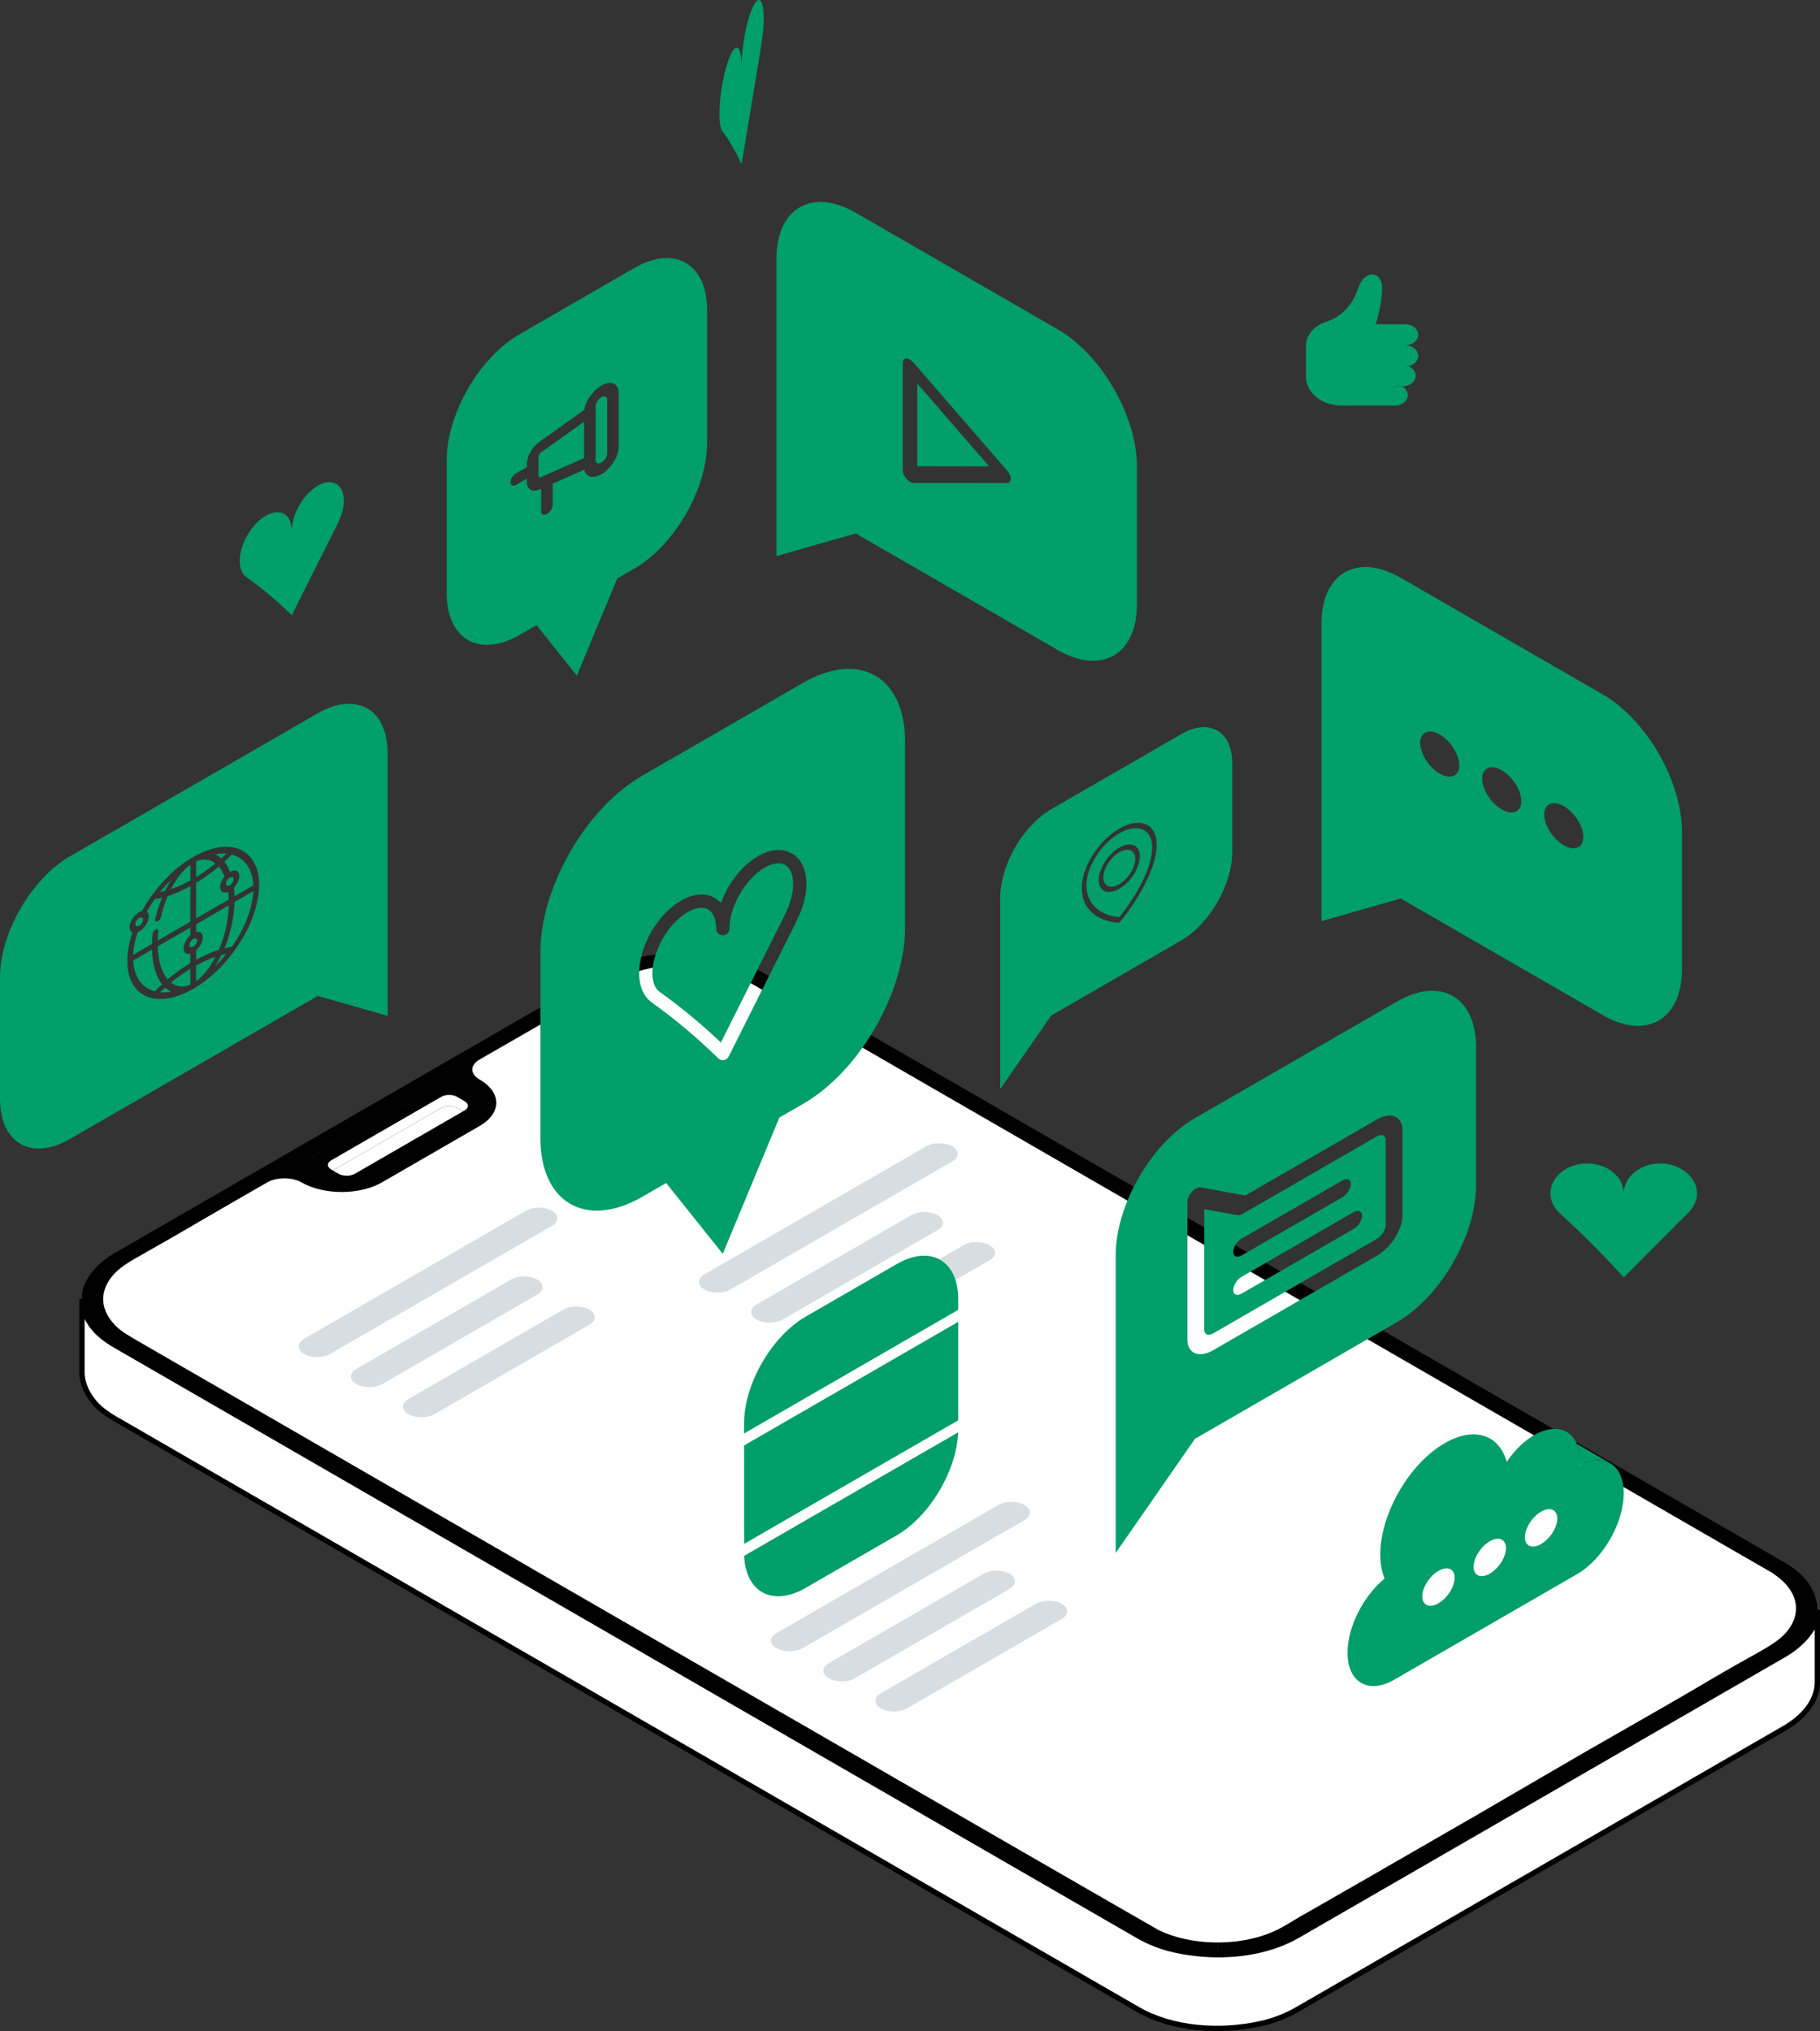 <?xml version="1.0" encoding="UTF-8"?> <svg xmlns="http://www.w3.org/2000/svg" id="_イヤー_2" viewBox="0 0 340.5 380"><rect x="0" y="0" width="340.5" height="380" fill="#333333" stroke="none"/><defs><style>.cls-1{fill:#e9e7ec;}.cls-2,.cls-3{fill:#fff;}.cls-4{fill:#6b8090;}.cls-5{fill:#009e69;}.cls-3{stroke:#000;stroke-miterlimit:10;stroke-width:1px;}.cls-6{opacity:.27;}</style></defs><g id="_イヤー_2-2"><g><g><path class="cls-1" d="M164.23,264.55l-66.11,38.17c-2.15,1.24-5.63,1.24-7.78,0h0c-2.15-1.24-2.15-3.25,0-4.49l66.11-38.17c2.15-1.24,5.63-1.24,7.78,0h0c2.15,1.24,2.15,3.25,0,4.49Z"></path><path class="cls-1" d="M96.03,243.84l-19.35,11.17c-2.15,1.24-5.63,1.24-7.78,0h0c-2.15-1.24-2.15-3.25,0-4.49l19.35-11.17c2.15-1.24,5.63-1.24,7.78,0h0c2.15,1.24,2.15,3.25,0,4.49Z"></path></g><path class="cls-1" d="M189.8,327.72l-19.35,11.17c-2.15,1.24-5.63,1.24-7.78,0h0c-2.15-1.24-2.15-3.25,0-4.49l19.35-11.17c2.15-1.24,5.63-1.24,7.78,0h0c2.15,1.24,2.15,3.25,0,4.49Z"></path><g><path class="cls-3" d="M17.27,248.16c1.13,1.47,2.65,2.59,4.23,3.51l191.35,110.47c2.22,1.29,4.62,2.2,7.2,2.75,2.47,.52,5.1,.82,7.74,.83,5.27,.02,10.62-1.08,14.96-3.58l91.06-52.56c2.57-1.48,5.36-4.04,6.03-6.93,.11-.48,.16-.98,.16-1.47v13.57c0,3.73-2.88,6.72-6.19,8.63l-91.06,52.57c-2.22,1.28-4.62,2.2-7.2,2.74-7.39,1.58-16.19,1.02-22.7-2.74L21.51,265.45c-.83-.48-1.63-1.02-2.4-1.63-2.08-1.64-3.78-4.41-3.78-7.06h0v-13.74h0c.05,1.82,.82,3.66,1.95,5.13Z"></path><path d="M20.99,247.31c1.57,1.89,2.83,2.4,8.34,5.61,.1,.06,186.48,107.7,187.44,108.17,3.16,1.54,7.11,2.32,11.05,2.32l-.02,2.3c-2.64-.01-5.27-.3-7.74-.83-2.58-.55-4.98-1.46-7.2-2.75L21.51,251.67c-1.58-.92-3.1-2.04-4.23-3.51-1.13-1.47-1.89-3.31-1.95-5.13-.03-.57,.02-1.14,.15-1.69,.68-2.89,3.46-5.45,6.03-6.93l91.06-52.56c4.33-2.5,9.68-3.59,14.95-3.58l-.02,2.3c-1.95,0-3.94,.19-5.89,.6-3.94,.84-5.85,2.04-8.78,3.79-2.97,1.78,6.76-3.96-34.18,19.67-6.66,3.85-13.29,7.77-19.96,11.61-6.66,3.84-13.35,7.61-20.01,11.5-2.77,1.62-5.53,3.27-8.32,4.84-3.26,1.83-6.29,3.44-7.84,4.68-3.47,2.78-4.37,6.64-1.53,10.06Z"></path><path d="M333.81,309.57l-91.06,52.56c-4.33,2.5-9.69,3.6-14.96,3.58l.02-2.3c3.51,0,7.04-.62,10.03-1.87,1.76-.74,3.07-1.58,4.65-2.52,2.97-1.78-6.76,3.96,34.18-19.68,6.66-3.85,13.29-7.77,19.96-11.61,6.67-3.84,13.36-7.61,20.01-11.5,2.77-1.62,5.53-3.27,8.33-4.84,5.51-3.1,8.11-4.31,9.82-6.76,2.23-3.21,1.71-7.44-3.79-10.69-.21-.13-191.58-110.64-192.44-111.06-3.03-1.47-6.95-2.32-11.06-2.32l.02-2.3c2.64,0,5.27,.3,7.75,.83,2.58,.55,4.98,1.46,7.21,2.75l191.34,110.47c1.59,.92,3.1,2.04,4.24,3.51,1.18,1.53,1.95,3.46,1.95,5.35,0,.49-.05,.99-.16,1.47-.67,2.89-3.46,5.45-6.03,6.93Z"></path><g><path d="M142.07,184.9c-2.22-1.28-3.46-2-3.53-2.03-3.03-1.47-6.95-2.31-11.06-2.32-1.94,0-3.94,.2-5.88,.61-3.94,.83-5.85,2.03-8.78,3.79-2.76,1.66,5.47-3.2-26.35,15.15l-7.83,4.52c-6.66,3.86-13.3,7.77-19.95,11.61-1.83,1.05-3.65,2.1-5.49,3.14-4.84,2.78-9.7,5.53-14.53,8.36-2.77,1.63-5.53,3.27-8.31,4.84-3.25,1.84-6.29,3.44-7.84,4.68-3.46,2.78-4.38,6.64-1.54,10.06,1.58,1.89,2.83,2.4,8.34,5.62l80.93,46.73c50.47,29.14,105.98,61.18,106.52,61.44,3.16,1.55,7.11,2.32,11.04,2.32,3.5,0,7.03-.62,10.02-1.88,1.77-.73,3.08-1.58,4.64-2.52,2.97-1.78-6.76,3.96,34.19-19.67,6.66-3.85,13.3-7.77,19.96-11.62,6.67-3.84,13.36-7.61,20.01-11.5,2.76-1.62,5.53-3.27,8.31-4.84,5.52-3.1,8.11-4.31,9.82-6.77,2.15-3.08,1.75-7.11-3.17-10.31-.2-.13-.4-.26-.62-.39-.19-.12-162.72-93.98-188.91-109.04Z"></path><path class="cls-2" d="M331.6,294.33c4.93,3.2,5.32,7.22,3.17,10.31-1.7,2.45-4.3,3.66-9.82,6.77-2.78,1.57-5.55,3.22-8.31,4.84-6.65,3.89-13.35,7.66-20.01,11.5-6.66,3.85-13.3,7.76-19.96,11.62-40.95,23.63-31.21,17.89-34.19,19.67-1.56,.94-2.88,1.78-4.64,2.52-6.41,2.68-15.15,2.45-21.06-.44-.89-.43-162.95-94.02-187.45-108.17-5.5-3.22-6.76-3.72-8.34-5.62-2.84-3.42-1.93-7.28,1.54-10.06,1.89-1.51,3.53-2.1,16.16-9.52,3.76-2.2,7.55-4.36,11.32-6.53,1.77-1.01,4.63-1.01,6.39,0,4.16,2.4,10.9,2.4,15.06,0l18.27-10.55c4.16-2.4,4.16-6.29,0-8.69-1.87-1.08-1.76-2.73-.03-3.73,28.04-16.16,20.47-11.69,23.14-13.3,2.93-1.76,4.83-2.95,8.78-3.79,6.03-1.29,12.5-.45,16.94,1.71,.12,.05-5.07-2.94,193.06,111.45Z"></path></g><g><path class="cls-2" d="M82.54,207.29c.83-.48,2.16-.48,2.98,0l1.11,.64-20.27,11.7c-.83,.48-2.17,.47-2.99,0l-1.1-.64,20.27-11.7Z"></path><path class="cls-2" d="M85.52,205.23l1.4,.81c.84,.48,.82,1.25,0,1.72l-.29,.17-1.11-.64c-.83-.48-2.16-.48-2.98,0l-20.27,11.7-.29-.17c-.4-.23-.62-.54-.63-.85v-.02c0-.31,.21-.62,.63-.86l20.56-11.87c.83-.48,2.17-.47,2.98,0Z"></path></g></g><g class="cls-6"><path class="cls-4" d="M103.27,229.35l-41.5,23.96c-1.35,.78-3.53,.78-4.88,0h0c-1.35-.78-1.35-2.04,0-2.82l41.5-23.96c1.35-.78,3.53-.78,4.88,0h0c1.35,.78,1.35,2.04,0,2.82Z"></path><path class="cls-4" d="M100.49,242.23l-28.96,16.72c-1.35,.78-3.53,.78-4.88,0h0c-1.35-.78-1.35-2.04,0-2.82l28.96-16.72c1.35-.78,3.53-.78,4.88,0h0c1.35,.78,1.35,2.04,0,2.82Z"></path><path class="cls-4" d="M110.25,247.86l-28.96,16.72c-1.35,.78-3.53,.78-4.88,0h0c-1.35-.78-1.35-2.04,0-2.82l28.96-16.72c1.35-.78,3.53-.78,4.88,0h0c1.35,.78,1.35,2.04,0,2.82Z"></path></g><g class="cls-6"><path class="cls-4" d="M178.16,217.3l-41.5,23.96c-1.35,.78-3.53,.78-4.88,0h0c-1.35-.78-1.35-2.04,0-2.82l41.5-23.96c1.35-.78,3.53-.78,4.88,0h0c1.35,.78,1.35,2.04,0,2.82Z"></path><path class="cls-4" d="M175.38,230.17l-28.96,16.72c-1.35,.78-3.53,.78-4.88,0h0c-1.35-.78-1.35-2.04,0-2.82l28.96-16.72c1.35-.78,3.53-.78,4.88,0h0c1.35,.78,1.35,2.04,0,2.82Z"></path><path class="cls-4" d="M185.13,235.8l-28.96,16.72c-1.35,.78-3.53,.78-4.88,0h0c-1.35-.78-1.35-2.04,0-2.82l28.96-16.72c1.35-.78,3.53-.78,4.88,0h0c1.35,.78,1.35,2.04,0,2.82Z"></path></g><g class="cls-6"><path class="cls-4" d="M191.66,284.41l-41.5,23.96c-1.35,.78-3.53,.78-4.88,0h0c-1.35-.78-1.35-2.04,0-2.82l41.5-23.96c1.35-.78,3.53-.78,4.88,0h0c1.35,.78,1.35,2.04,0,2.82Z"></path><path class="cls-4" d="M188.89,297.28l-28.96,16.72c-1.35,.78-3.53,.78-4.88,0h0c-1.35-.78-1.35-2.04,0-2.82l28.96-16.72c1.35-.78,3.53-.78,4.88,0h0c1.35,.78,1.35,2.04,0,2.82Z"></path><path class="cls-4" d="M198.64,302.91l-28.96,16.72c-1.35,.78-3.53,.78-4.88,0h0c-1.35-.78-1.35-2.04,0-2.82l28.96-16.72c1.35-.78,3.53-.78,4.88,0h0c1.35,.78,1.35,2.04,0,2.82Z"></path></g><path class="cls-5" d="M299.84,129.92c-12.59-7.27-25.18-14.54-37.77-21.81-4.02-2.31-7.65-2.58-10.32-1.12-.06,.02-.11,.06-.17,.09-2.69,1.55-4.35,4.88-4.35,9.6v55.66l14.83-4.23c12.59,7.26,25.18,14.54,37.77,21.8,4.1,2.37,7.8,2.59,10.49,1.04,.07-.04,.13-.07,.2-.12,2.57-1.59,4.15-4.88,4.15-9.49v-25.74c0-9.46-6.64-20.96-14.83-25.69Zm-30.48,14.83c-2.02-1.17-3.66-3.75-3.66-5.77s1.64-2.71,3.66-1.55c2.02,1.17,3.66,3.75,3.66,5.77s-1.64,2.71-3.66,1.55Zm11.6,6.7c-2.02-1.17-3.66-3.75-3.66-5.77s1.64-2.71,3.66-1.55,3.66,3.75,3.66,5.77-1.64,2.71-3.66,1.55Zm11.6,6.7c-2.02-1.17-3.66-3.75-3.66-5.77s1.64-2.71,3.66-1.55c2.02,1.17,3.66,3.75,3.66,5.77s-1.64,2.71-3.66,1.55Z"></path><path class="cls-5" d="M258.58,53.84c0,3.18-1.14,6.62-1.2,6.8v.02h5.53c1.33,0,2.42,.88,2.42,1.97s-1.08,1.97-2.42,1.97c1.33,0,2.42,.88,2.42,1.97,0,.44-.17,.84-.47,1.17-.43,.48-1.12,.79-1.9,.8h.59c.78,.33,1.31,.99,1.31,1.76,0,.82-.61,1.52-1.48,1.82h0c-.29,.1-.6,.15-.93,.15h-1.74l1.68,.06c.6,.36,.99,.93,.99,1.59,0,1.09-1.08,1.97-2.41,1.97h-9.99c-3.68,0-6.66-2.43-6.66-5.44v-5.71c0-2,1.49-3.79,3.77-4.53,2.17-.7,4.72-2.39,6.04-6.36,1.1-3.31,4.09-3.2,4.42-.49,.02,.15,.03,.32,.03,.49Z"></path><path class="cls-5" d="M138.74,12.36c0-3.6,.93-8.52,2.07-10.98,.43-.93,.83-1.38,1.17-1.38,.54,0,.9,1.21,.9,3.45,0,3.07-.34,4.37-4.14,27.24-1.13-2.39-2.34-4.46-3.61-6.2-.33-.45-.53-1.54-.53-3.21,0-3.6,.92-8.52,2.07-10.98,.43-.93,.83-1.38,1.17-1.38,.54,0,.9,1.21,.9,3.45Z"></path><g><path class="cls-5" d="M179.27,243.16v1.91l-1.94,1.12-38.12,22.01v-1.91c0-7.34,5.16-16.27,11.52-19.95,5.67-3.28,11.35-6.56,17.03-9.83,3.12-1.8,5.95-2,8.02-.87,2.16,1.17,3.5,3.78,3.5,7.52Z"></path><path class="cls-5" d="M179.26,267.99c-.3,7.2-5.33,15.7-11.5,19.27-5.68,3.28-11.35,6.56-17.03,9.83-3.18,1.84-6.06,2.01-8.15,.8,0,0-.02,0-.03-.02-1.94-1.14-3.18-3.47-3.33-6.77l40.03-23.11Z"></path><path class="cls-5" d="M177.32,266.86l-38.09,21.99c-.02-.52-.01,.66-.01-18.41l40.06-23.13v17.75c0,.23,0,.45-.01,.68l-1.94,1.12Z"></path></g><path class="cls-5" d="M64.33,93.7c0,1.44-.51,3.01-1.24,4.46-2.83,5.65-5.66,11.3-8.5,16.95-2.67-2.62-5.51-5.01-8.5-7.14-.77-.55-1.24-1.59-1.24-3.03,0-3.11,2.18-6.89,4.87-8.44,1.34-.78,2.56-.85,3.44-.34,.88,.5,1.43,1.59,1.43,3.15,0-3.1,2.18-6.88,4.87-8.44,1.35-.78,2.57-.85,3.45-.33,.88,.5,1.42,1.59,1.42,3.15Z"></path><path class="cls-5" d="M303.78,239c-3.76-4.15-7.75-8.15-11.96-11.99-1.09-.99-1.75-2.3-1.75-3.73,0-3.09,3.07-5.6,6.86-5.6s6.85,2.51,6.85,5.6c0-.12,0-.24,.02-.36,.23-2.92,3.2-5.24,6.84-5.24s6.86,2.51,6.86,5.6c0,1.43-.72,2.7-1.75,3.73-3.99,4-7.98,7.99-11.96,11.99Z"></path><g><path class="cls-5" d="M112.51,74.31c-.59,.34-1.08,1.11-1.08,1.7v10.08c0,.6,.48,.8,1.08,.46,.59-.34,1.08-1.11,1.08-1.7v-10.08c0-.6-.48-.8-1.08-.46Z"></path><path class="cls-5" d="M100.74,85.5v3.45c0,.3,.22,.43,.52,.3l8.02-3.55v-6.8l-8.02,5.71c-.3,.21-.52,.6-.52,.9Z"></path><path class="cls-5" d="M128.3,49.18s-.1-.06-.15-.08c-2.45-1.33-5.79-1.09-9.48,1.04-7.16,4.13-14.32,8.27-21.48,12.4-7.52,4.34-13.62,14.9-13.62,23.59v24.8c0,4.24,1.45,7.25,3.81,8.71l.18,.11c2.27,1.31,5.32,1.24,8.72-.46,.3-.15,.61-.31,.91-.49,1.06-.61,2.12-1.23,3.18-1.84l7.56,9.46,7.56-18.2c1.06-.61,2.12-1.22,3.18-1.83,7.52-4.34,13.62-14.9,13.62-23.59v-24.8c0-4.34-1.52-7.39-3.99-8.81Zm-12.55,34.43c0,1.79-1.45,4.08-3.24,5.11-1.6,.92-2.93,.53-3.19-.85l-5.91,2.62v3.97c0,.6-.48,1.36-1.08,1.7-.6,.34-1.08,.14-1.08-.46v-4.26l-.28,.12c-1.36,.6-2.39,.02-2.39-1.36v-.65l-2,1.15c-.6,.34-1.08,.14-1.08-.46s.48-1.36,1.08-1.7l2-1.15v-.65c0-1.38,1.03-3.15,2.39-4.12l8.35-5.94c.26-1.68,1.59-3.61,3.19-4.53,1.78-1.03,3.24-.42,3.24,1.37v10.08Z"></path></g><g><path class="cls-5" d="M35.62,164.72v-2.94c-1.35,.96-2.61,2.58-3.64,4.58,1.15-.39,2.37-.94,3.64-1.63Z"></path><path class="cls-5" d="M26.04,173.18c.4-.23,.72-.74,.72-1.13s-.32-.53-.72-.3c-.4,.23-.72,.74-.72,1.13s.32,.53,.72,.3Z"></path><path class="cls-5" d="M37.95,175.37c0,.8-.53,1.79-1.25,2.43v1.77c1.48-.82,2.91-1.44,4.25-1.86,1.13-2.63,1.78-5.55,1.86-8.32l-6.11,3.53v1.47c.73-.19,1.25,.18,1.25,.98Z"></path><path class="cls-5" d="M28.56,174.74c.03-.32,.3-.68,.6-.82,.29-.14,.51,.01,.47,.33-.06,.58-.1,1.16-.12,1.73l6.11-3.53v-6.66c-1.48,.82-2.92,1.44-4.25,1.87-.53,1.24-.97,2.58-1.29,3.99-.06,.28-.28,.56-.52,.7-.05,.03-.09,.05-.14,.06-.29,.09-.46-.11-.38-.44,.32-1.4,.76-2.76,1.28-4.02-.47,.11-.93,.2-1.37,.26-.54,.76-1.03,1.54-1.48,2.34,.23,.17,.37,.47,.37,.88,0,.99-.8,2.26-1.79,2.83-.1,.06-.2,.11-.3,.15-.5,1.48-.78,2.9-.84,4.24l3.52-2.03c.02-.61,.06-1.23,.13-1.86Z"></path><path class="cls-5" d="M32.08,164.54c-.35,.34-.69,.69-1.03,1.05-.38,.42-.76,.85-1.12,1.3,.31-.06,.62-.13,.95-.21,.37-.76,.77-1.48,1.2-2.14Z"></path><path class="cls-5" d="M42.98,164.21c-.4,.23-.72,.74-.72,1.13s.32,.53,.72,.3c.4-.23,.72-.74,.72-1.13s-.32-.53-.72-.3Z"></path><path class="cls-5" d="M43.05,163.1c.96-.52,1.72-.17,1.72,.79,0,.71-.41,1.56-1.01,2.2,.06,.51,.1,1.05,.11,1.6l3.52-2.03c-.15-3.16-1.69-5.16-4.03-5.77-.44,.45-.9,.89-1.37,1.33,.41,.52,.76,1.15,1.05,1.89Z"></path><path class="cls-5" d="M36.69,161.16v2.94c1.26-.76,2.48-1.63,3.63-2.56-1.03-.81-2.29-.96-3.63-.38Z"></path><path class="cls-5" d="M42.7,166.86c-.85,.36-1.51,0-1.51-.9,0-.63,.33-1.38,.82-1.98-.29-.74-.65-1.36-1.07-1.85-1.34,1.12-2.77,2.15-4.25,3.04v6.66l6.11-3.53c-.01-.5-.05-.98-.1-1.45Z"></path><path class="cls-5" d="M41.43,160.6c.32-.29,.64-.58,.94-.88-.66-.06-1.37-.02-2.13,.12,.07,.03,.14,.06,.2,.09,.35,.17,.68,.39,.98,.67Z"></path><path class="cls-5" d="M35.62,184.21v-2.94c-1.26,.76-2.48,1.63-3.63,2.56,1.05,.83,2.3,.96,3.63,.38Z"></path><path class="cls-5" d="M42,177.41c.47-.11,.93-.2,1.37-.26,.99-1.39,1.83-2.87,2.48-4.36,.01-.03,.03-.06,.05-.09,.46-1.09,.98-2.55,1.29-4.17,.11-.62,.18-1.22,.21-1.81l-3.52,2.03c-.07,2.85-.73,5.88-1.88,8.65Z"></path><path class="cls-5" d="M40.24,180.8c.54-.52,1.07-1.08,1.57-1.67,.19-.22,.37-.44,.55-.66-.31,.06-.62,.13-.95,.21-.37,.76-.76,1.47-1.18,2.12Z"></path><path class="cls-5" d="M68.55,132.46c-2.35-1.28-5.56-1.05-9.1,.99-15.46,8.92-30.92,17.85-46.37,26.77-7.22,4.17-13.08,14.31-13.08,22.65v22.69c0,4.17,1.46,7.09,3.83,8.46,2.37,1.37,5.64,1.17,9.25-.91,15.45-8.92,30.91-17.85,46.37-26.77l13.08,3.73v-49.08c0-4.25-1.52-7.22-3.97-8.54Zm-20.07,33.93c-.05,.61-.14,1.21-.25,1.79-.1,.56-.24,1.14-.4,1.72,0,.02-.02,.04-.02,.07-.81,2.85-2.03,4.89-2.1,5.01-.02,.03-.04,.06-.06,.09-.92,1.64-2.04,3.23-3.29,4.69-1.88,2.18-4.02,3.99-6.21,5.25-6.8,3.93-12.33,1.59-12.33-5.21,0-1.66,.32-3.46,.96-5.34-.33-.13-.54-.47-.54-.97,0-.99,.8-2.26,1.79-2.83,.19-.11,.37-.18,.54-.23,1.09-1.96,2.46-3.86,3.99-5.53,1.74-1.89,3.62-3.42,5.59-4.56,6.8-3.93,12.33-1.59,12.33,5.21,0,.22,0,.44-.02,.66,.01,.05,.02,.11,.02,.17Z"></path><path class="cls-5" d="M36.69,180.64v2.94c1.33-.95,2.59-2.53,3.63-4.57-1.15,.39-2.37,.94-3.63,1.63Z"></path><path class="cls-5" d="M34.36,177.44c0-.8,.53-1.79,1.25-2.43h0v-1.47l-6.11,3.53c.08,2.68,.73,4.85,1.86,6.17,1.34-1.12,2.77-2.15,4.25-3.04v-1.77c-.73,.19-1.25-.18-1.25-.98Z"></path><path class="cls-5" d="M36.16,175.69c-.4,.23-.72,.74-.72,1.13s.32,.53,.72,.3c.4-.23,.72-.74,.72-1.13s-.32-.53-.72-.3Z"></path><path class="cls-5" d="M29.94,185.65c.66,.06,1.37,.02,2.12-.12-.42-.17-.81-.43-1.18-.76-.32,.29-.64,.58-.94,.88Z"></path><path class="cls-5" d="M28.44,177.68l-3.52,2.03c.15,3.16,1.69,5.16,4.03,5.77,.44-.45,.9-.9,1.37-1.33-1.15-1.44-1.81-3.71-1.88-6.48Z"></path></g><g><path class="cls-5" d="M146.92,161.84c-.97-.57-2.34-.39-3.87,.49-3.57,2.07-6.59,7.3-6.59,11.42,0,.68-.55,1.24-1.23,1.24s-1.24-.55-1.24-1.24c0-1.74-.54-3.05-1.49-3.59-.37-.22-.8-.32-1.28-.32-.76,0-1.64,.28-2.58,.82-3.57,2.06-6.59,7.29-6.59,11.42,0,1.63,.47,2.86,1.32,3.47,4,2.85,7.86,6.05,11.5,9.51,3.94-7.86,7.88-15.72,11.82-23.58,1.12-2.23,1.71-4.32,1.71-6.05s-.53-3.04-1.48-3.58Z"></path><path class="cls-5" d="M163.75,126.42c-.07-.04-.14-.08-.21-.12-3.43-1.87-8.11-1.53-13.28,1.45-10.02,5.78-20.06,11.58-30.08,17.36-10.54,6.08-19.08,20.87-19.08,33.05v34.73c0,5.93,2.03,10.15,5.34,12.2l.25,.15c3.17,1.83,7.45,1.74,12.21-.64,.42-.21,.85-.44,1.28-.69,1.48-.86,2.97-1.72,4.45-2.57l10.59,13.25,10.59-25.49c1.49-.86,2.97-1.71,4.45-2.57,10.54-6.08,19.07-20.87,19.07-33.04v-34.74c0-6.08-2.13-10.35-5.59-12.35Zm-14.85,46.17c-4.19,8.36-8.38,16.72-12.57,25.08-.18,.35-.51,.6-.9,.66-.07,.01-.14,.02-.2,.02-.32,0-.63-.13-.87-.35-3.9-3.83-8.08-7.34-12.42-10.44-1.52-1.09-2.36-3.03-2.36-5.48,0-5.07,3.44-11.03,7.82-13.56,2.32-1.34,4.56-1.52,6.32-.5,.44,.25,.83,.56,1.17,.93,1.3-3.6,3.88-7,6.92-8.76,2.34-1.35,4.59-1.52,6.35-.49,1.75,1,2.71,3.04,2.71,5.72,0,2.14-.66,4.55-1.97,7.16Z"></path></g><g><path class="cls-5" d="M295.01,270.15c2.07,1.19,4.14,2.4,6.21,3.59h0c-1.46-.84-3.45-.79-5.67,.35,.09-1.59-.12-2.9-.54-3.93Z"></path><path class="cls-5" d="M301.22,273.75c-1.46-.85-3.45-.79-5.67,.34,.09-1.59-.12-2.9-.54-3.93-.44-1.05-1.11-1.8-1.93-2.26-2.83-1.59-7.54,.27-11.19,5.61-.56-2.02-1.64-3.5-3.1-4.34-.02-.02-.05-.02-.07-.04-2.17-1.21-5.14-1.02-8.42,.88-8.26,4.76-14.32,17.81-11.26,25.34-3.96,3.25-6.93,9.02-6.93,13.87,0,2.72,.93,4.64,2.45,5.59,1.59,.99,3.82,.89,6.29-.54,11.4-6.59,22.81-13.16,34.2-19.75,4.83-2.78,8.73-9.56,8.73-15.13,0-2.78-.98-4.74-2.56-5.64Zm-32.1,26.22c-1.67,.97-3.03,.39-3.03-1.28s1.36-3.81,3.03-4.78c1.67-.97,3.03-.39,3.03,1.28s-1.36,3.81-3.03,4.78Zm9.6-5.54c-1.67,.97-3.03,.39-3.03-1.28s1.36-3.81,3.03-4.78c1.67-.97,3.03-.39,3.03,1.28s-1.36,3.81-3.03,4.78Zm9.6-5.54c-1.67,.97-3.03,.39-3.03-1.28s1.36-3.81,3.03-4.78c1.67-.97,3.03-.39,3.03,1.28s-1.36,3.81-3.03,4.78Z"></path></g><g><path class="cls-5" d="M213.76,155.19c-1.16-.49-2.71-.24-4.35,.71-3.39,1.96-6.15,6.31-6.15,9.7,0,3,1.72,4.48,3.16,5.19,1.24,.61,2.49,.78,2.99,.83,.5-.62,1.75-2.24,2.99-4.28,1.44-2.38,3.16-5.84,3.16-8.84,0-1.64-.64-2.82-1.8-3.31Zm-.99,7.18c-1.24,2.95-4.27,5.13-6.08,4.36-.7-.3-1.13-1.01-1.13-2.07,0-1.96,1.48-4.48,3.46-5.82,2.25-1.52,4.23-.92,4.23,1.38,0,.68-.18,1.41-.48,2.14Z"></path><path class="cls-5" d="M209.41,159.45c-1.63,.94-2.99,3.05-2.99,4.71s1.33,2.22,2.99,1.26c1.65-.95,2.99-3.06,2.99-4.71s-1.33-2.22-2.99-1.26Z"></path><path class="cls-5" d="M227.63,136.63c-1.72-.93-4.06-.76-6.64,.73-8.1,4.68-16.21,9.36-24.31,14.03-5.27,3.05-9.55,10.45-9.55,16.54v35.82l9.55-13.75c8.1-4.68,16.21-9.36,24.31-14.04,5.27-3.04,9.55-10.45,9.55-16.53v-16.57c0-3.11-1.11-5.27-2.9-6.24Zm-14.62,30.96c-1.57,2.58-3.12,4.47-3.35,4.75-.07,.09-.16,.17-.25,.22-.09,.05-.17,.07-.24,.07-.17,0-1.76-.09-3.37-.88-2.23-1.1-3.41-3.05-3.41-5.65,0-3.86,3.14-8.82,7.01-11.06h0c1.87-1.08,3.63-1.37,4.95-.81,1.32,.56,2.05,1.9,2.05,3.77,0,2.6-1.18,5.92-3.41,9.59Z"></path></g><g><path class="cls-5" d="M271.65,186.27c-2.67-1.45-6.31-1.18-10.32,1.13-12.59,7.27-25.18,14.54-37.77,21.8-8.19,4.74-14.83,16.24-14.83,25.7v55.66l14.83-21.36c12.59-7.27,25.18-14.54,37.77-21.81,8.19-4.73,14.83-16.23,14.83-25.69v-25.74c0-4.83-1.73-8.18-4.51-9.69Zm-9.25,41.1c0,2.65-2.16,6.05-4.81,7.58l-13.93,8.04-6.06,3.5-10.64,6.14c-2.65,1.53-4.81,.62-4.81-2.03v-25.73c0-.6,.34-1.34,.87-1.91,.54-.57,1.17-.88,1.65-.8l8.3,1.52,24.61-14.21c2.65-1.53,4.81-.62,4.81,2.03v15.86Z"></path><path class="cls-5" d="M257.59,212.62l-25.14,14.51c-.34,.2-.68,.28-.95,.23l-6.2-1.13v22.55c0,.92,.74,1.23,1.66,.7l10.64-6.14,6.06-3.5,13.93-8.04c.92-.53,1.66-1.7,1.66-2.62v-15.86c0-.92-.74-1.23-1.66-.7Zm-25.3,19.13l18.86-10.89c.87-.5,1.57-.2,1.57,.66s-.7,1.98-1.57,2.48l-18.86,10.89c-.87,.5-1.57,.2-1.57-.66s.7-1.98,1.57-2.48Zm20.96-1.82l-20.96,12.1c-.87,.5-1.57,.2-1.57-.66s.7-1.98,1.57-2.48l20.96-12.1c.87-.5,1.57-.2,1.57,.66s-.7,1.98-1.57,2.48Z"></path></g><g><polygon class="cls-5" points="171.6 87.24 177.04 87.25 177.05 87.25 185.06 87.26 171.6 71.74 171.6 87.24"></polygon><path class="cls-5" d="M197.88,61.62c-12.59-7.27-25.18-14.54-37.77-21.81-4.02-2.31-7.65-2.58-10.32-1.12-.06,.02-.11,.06-.17,.09-2.69,1.55-4.35,4.88-4.35,9.6v55.66l14.83-4.23c12.59,7.26,25.18,14.54,37.77,21.8,4.1,2.37,7.8,2.59,10.49,1.04,.07-.04,.13-.07,.2-.12,2.57-1.59,4.15-4.88,4.15-9.49v-25.74c0-9.46-6.64-20.96-14.83-25.69Zm-9.46,28.76l-12.34-.02h-5.17c-.21,0-.44-.08-.67-.22-.23-.13-.47-.33-.67-.57-.42-.48-.67-1.07-.67-1.55v-20.16c0-.48,.26-.78,.67-.78,.42,0,.93,.3,1.35,.78l17.5,20.19c.42,.48,.67,1.07,.67,1.56s-.26,.78-.67,.78Z"></path></g></g></g></svg> 